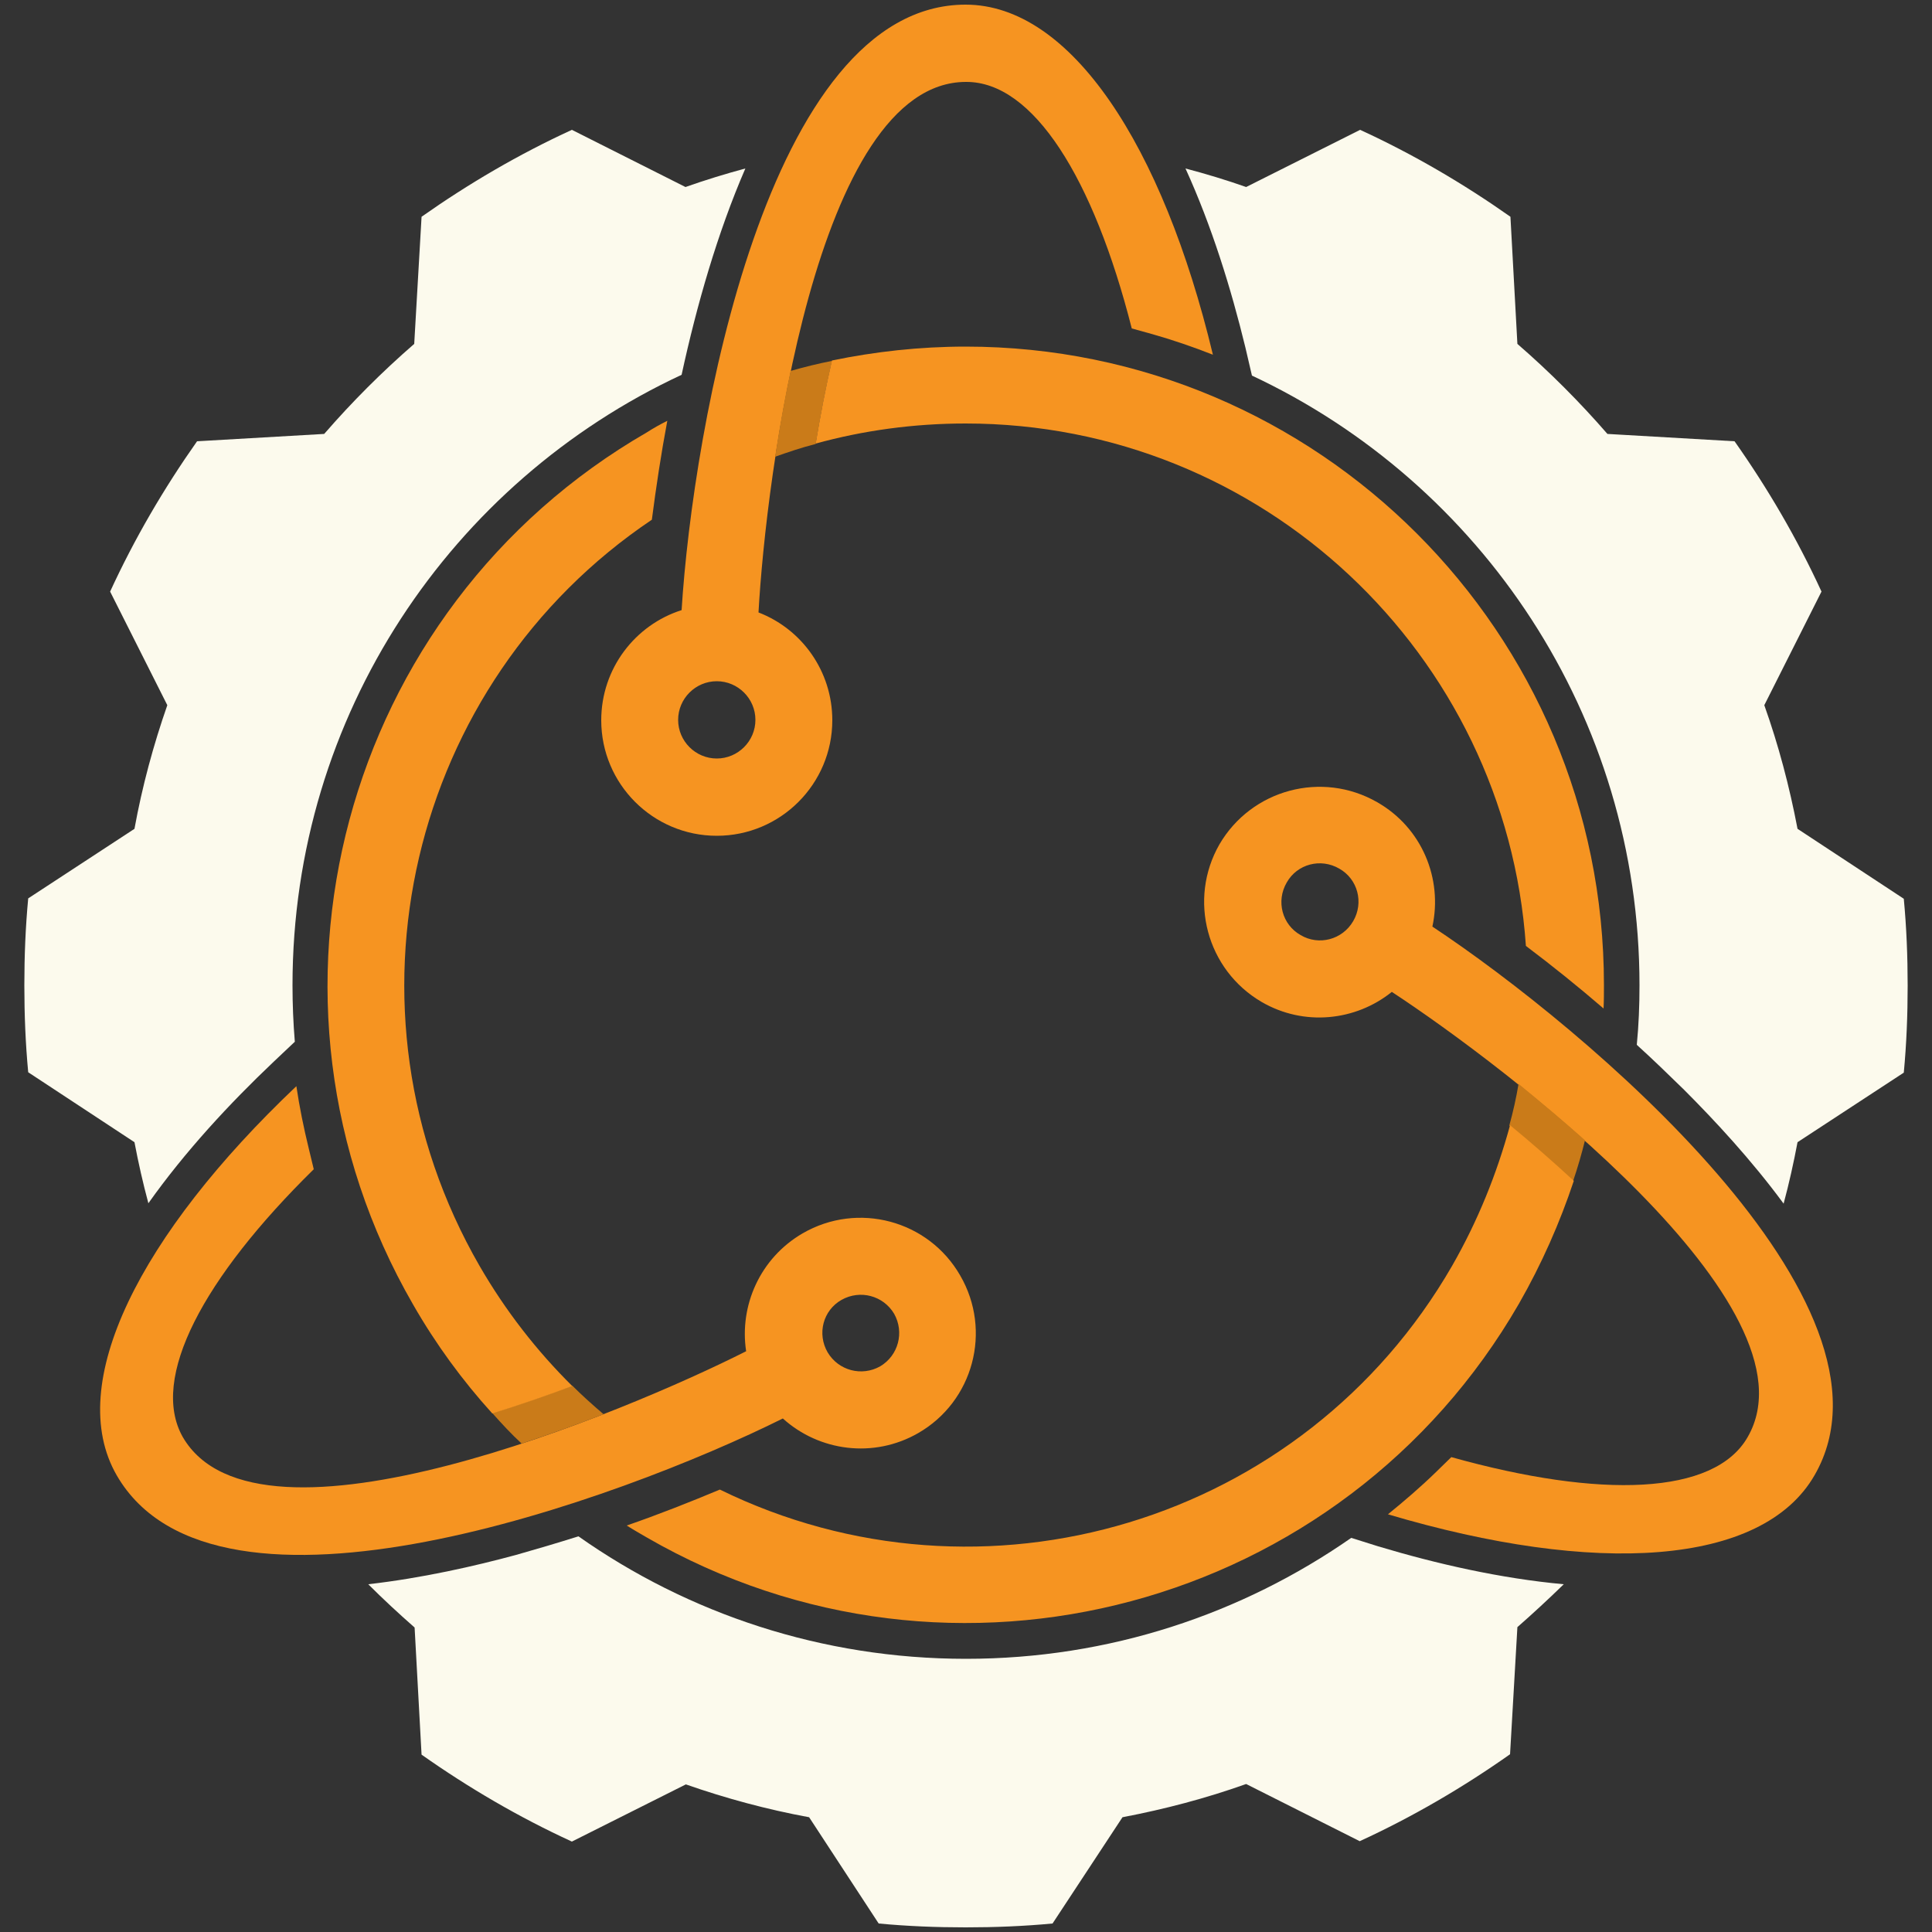<?xml version="1.0" encoding="utf-8"?>
<!-- Generator: Adobe Illustrator 27.7.0, SVG Export Plug-In . SVG Version: 6.00 Build 0)  -->
<svg version="1.1" id="Layer_1" xmlns="http://www.w3.org/2000/svg" xmlns:xlink="http://www.w3.org/1999/xlink" x="0px" y="0px"
	 viewBox="0 0 500 500" style="enable-background:new 0 0 500 500;" xml:space="preserve">
<rect x="0" y="0" width="500" height="500" fill="#333333" stroke="none"/>
<style type="text/css">
	.st0{fill-rule:evenodd;clip-rule:evenodd;fill:#F69421;}
	.st1{fill-rule:evenodd;clip-rule:evenodd;fill:#CA7B19;}
	.st2{fill-rule:evenodd;clip-rule:evenodd;fill:#FCFAED;}
</style>
<g>
	<path class="st0" d="M195.5,186.3c0,5.5-4.5,10-10,10s-10-4.5-10-10c0-5.5,4.5-10,10-10S195.5,180.8,195.5,186.3 M292.9,85l5.4,1.5
		c5.3,1.5,10.5,3.3,15.6,5.3c-13-54.2-36.8-90.6-64-90.6c-51.4,0-70.6,109.9-73.5,156.7c-12,3.8-20.8,15.1-20.8,28.5
		c0,16.5,13.4,29.9,29.9,29.9s29.9-13.4,29.9-29.9c0-12.7-7.9-23.6-19.1-27.9c1.9-34.5,14.8-137.3,53.7-137.3
		C267.4,21.1,283,46.1,292.9,85z"/>
	<path class="st1" d="M204.6,96c-1.6,7.5-2.9,15-4,22.2c3.4-1.2,6.9-2.4,10.5-3.3c1.2-7.3,2.6-14.5,4.2-21.5
		C211.7,94.1,208.1,95,204.6,96"/>
	<path class="st0" d="M249.9,109.6c76.8,0,139.8,59.7,145,135.2c6.9,5.2,13.6,10.6,20.1,16.2c0.1-2,0.1-4.1,0.1-6.1
		c0-91.2-74-165.2-165.2-165.2c-11.9,0-23.5,1.3-34.6,3.6c-1.6,7-3,14.2-4.2,21.5C223.4,111.4,236.5,109.6,249.9,109.6"/>
	<path class="st0" d="M336.6,242c-4.8-2.7-6.4-8.8-3.6-13.6c2.7-4.8,8.8-6.4,13.6-3.6c4.8,2.7,6.4,8.8,3.6,13.6
		C347.4,243.2,341.3,244.8,336.6,242 M375.6,377.1l-4,3.9c-3.9,3.8-8.1,7.4-12.4,10.9c53.5,15.9,96.8,13.5,110.4-10.1
		c25.7-44.5-59.8-116.1-98.9-142c2.7-12.4-2.7-25.6-14.3-32.2c-14.3-8.2-32.5-3.3-40.8,10.9c-8.2,14.3-3.3,32.5,10.9,40.8
		c11,6.4,24.4,4.9,33.7-2.6c29,19,111.5,81.5,92.1,115.2C443.7,387,414.2,387.9,375.6,377.1z"/>
	<path class="st1" d="M410.2,295.1c-5.7-5.1-11.6-10-17.2-14.6c-0.6,3.6-1.4,7.2-2.4,10.8c5.7,4.7,11.3,9.5,16.5,14.4
		C408.3,302.2,409.3,298.7,410.2,295.1"/>
	<path class="st0" d="M375.8,327.6c-38.4,66.6-121.5,91.2-189.5,57.9c-7.9,3.3-16,6.5-24.1,9.3c1.7,1.1,3.5,2.1,5.2,3.1
		c79,45.6,180.1,18.5,225.7-60.5c5.9-10.3,10.6-21,14.2-31.8c-5.3-4.9-10.8-9.7-16.5-14.4C387.4,303.7,382.5,315.9,375.8,327.6"/>
	<path class="st0" d="M217.8,336.4c4.8-2.7,10.8-1.1,13.6,3.6c2.7,4.8,1.1,10.8-3.6,13.6c-4.8,2.7-10.8,1.1-13.6-3.6
		C211.4,345.2,213,339.1,217.8,336.4 M81.2,302.6l-1.3-5.4c-1.3-5.3-2.4-10.7-3.2-16.1c-40.5,38.4-60.1,77.1-46.5,100.7
		c25.7,44.5,130.4,6.2,172.4-14.7c9.4,8.5,23.5,10.4,35,3.8c14.3-8.2,19.2-26.5,10.9-40.8c-8.2-14.3-26.5-19.2-40.8-10.9
		c-11,6.4-16.4,18.7-14.6,30.5c-30.9,15.6-126.3,55.8-145.8,22.2C38.7,356.7,52.6,330.7,81.2,302.6z"/>
	<path class="st1" d="M135,373.6c7.3-2.4,14.5-5,21.2-7.6c-2.8-2.4-5.5-4.8-8.1-7.4c-6.9,2.6-13.9,5-20.7,7.1
		C129.8,368.4,132.3,371.1,135,373.6"/>
	<path class="st0" d="M124.1,327.6c-38.4-66.6-18.2-150.9,44.6-193.1c1.1-8.5,2.4-17.1,4-25.6c-1.8,0.9-3.6,1.9-5.3,3
		c-79,45.6-106.1,146.7-60.5,225.7c5.9,10.3,12.8,19.7,20.5,28.2c6.8-2.1,13.8-4.5,20.7-7.1C138.9,349.6,130.8,339.2,124.1,327.6"/>
	<path class="st2" d="M75.7,255c0-70,41.2-130.3,100.7-158c3.9-18,9.3-36.8,16.5-53.4c-5.2,1.4-10.4,3-15.5,4.8L148,33.6
		c-13.7,6.3-26.7,13.9-38.9,22.5L107.2,89c-8.3,7.2-16.1,15-23.3,23.3L51,114.2c-8.6,12.2-16.2,25.2-22.5,38.9l14.8,29.4
		c-3.6,10.3-6.5,21-8.5,32l-27.5,18c-0.7,7.4-1,14.9-1,22.5c0,7.6,0.3,15.1,1,22.5l27.5,18.1c1,5.3,2.2,10.6,3.6,15.8
		c9.5-13.4,21-25.8,32.4-36.6l5.5-5.2C75.9,264.8,75.7,259.9,75.7,255"/>
	<path class="st2" d="M324,97.2C383.3,125,424.3,185.2,424.3,255c0,5.2-0.2,10.3-0.7,15.4c4.2,3.8,8.2,7.7,12.2,11.6
		c7.9,7.9,17.4,18.1,25.8,29.5c1.4-5.2,2.6-10.6,3.6-15.9l27.5-18c0.7-7.4,1-14.9,1-22.5c0-7.6-0.3-15.1-1-22.5l-27.5-18.1
		c-2.1-11-4.9-21.6-8.6-32l14.8-29.4c-6.3-13.7-13.9-26.7-22.5-38.9l-32.9-1.9c-7.2-8.3-15-16.1-23.3-23.3l-1.8-32.9
		c-12.2-8.6-25.2-16.2-38.9-22.5l-29.5,14.8c-5.1-1.8-10.4-3.4-15.7-4.8c6.8,14.9,11.8,31.1,15.5,46.3L324,97.2z"/>
	<path class="st2" d="M349.7,398c-28.3,19.7-62.6,31.3-99.7,31.3c-37.3,0-71.9-11.7-100.3-31.7c-5.4,1.7-10.8,3.3-16.1,4.8
		c-10.7,2.9-24.3,6-38.3,7.6c3.9,3.9,7.9,7.6,12,11.2l1.8,32.9c12.2,8.6,25.2,16.2,38.9,22.5l29.5-14.8c10.3,3.6,21,6.5,31.9,8.5
		l18,27.5c7.4,0.7,14.9,1,22.5,1c7.6,0,15.1-0.3,22.5-1l18.1-27.5c11-2.1,21.6-4.9,32-8.6l29.4,14.8c13.7-6.3,26.7-13.9,38.9-22.5
		l1.9-32.9c4.1-3.6,8.1-7.3,12-11.1c-16.4-1.5-33-5.3-48-9.8L349.7,398z"/>
</g>
</svg>
